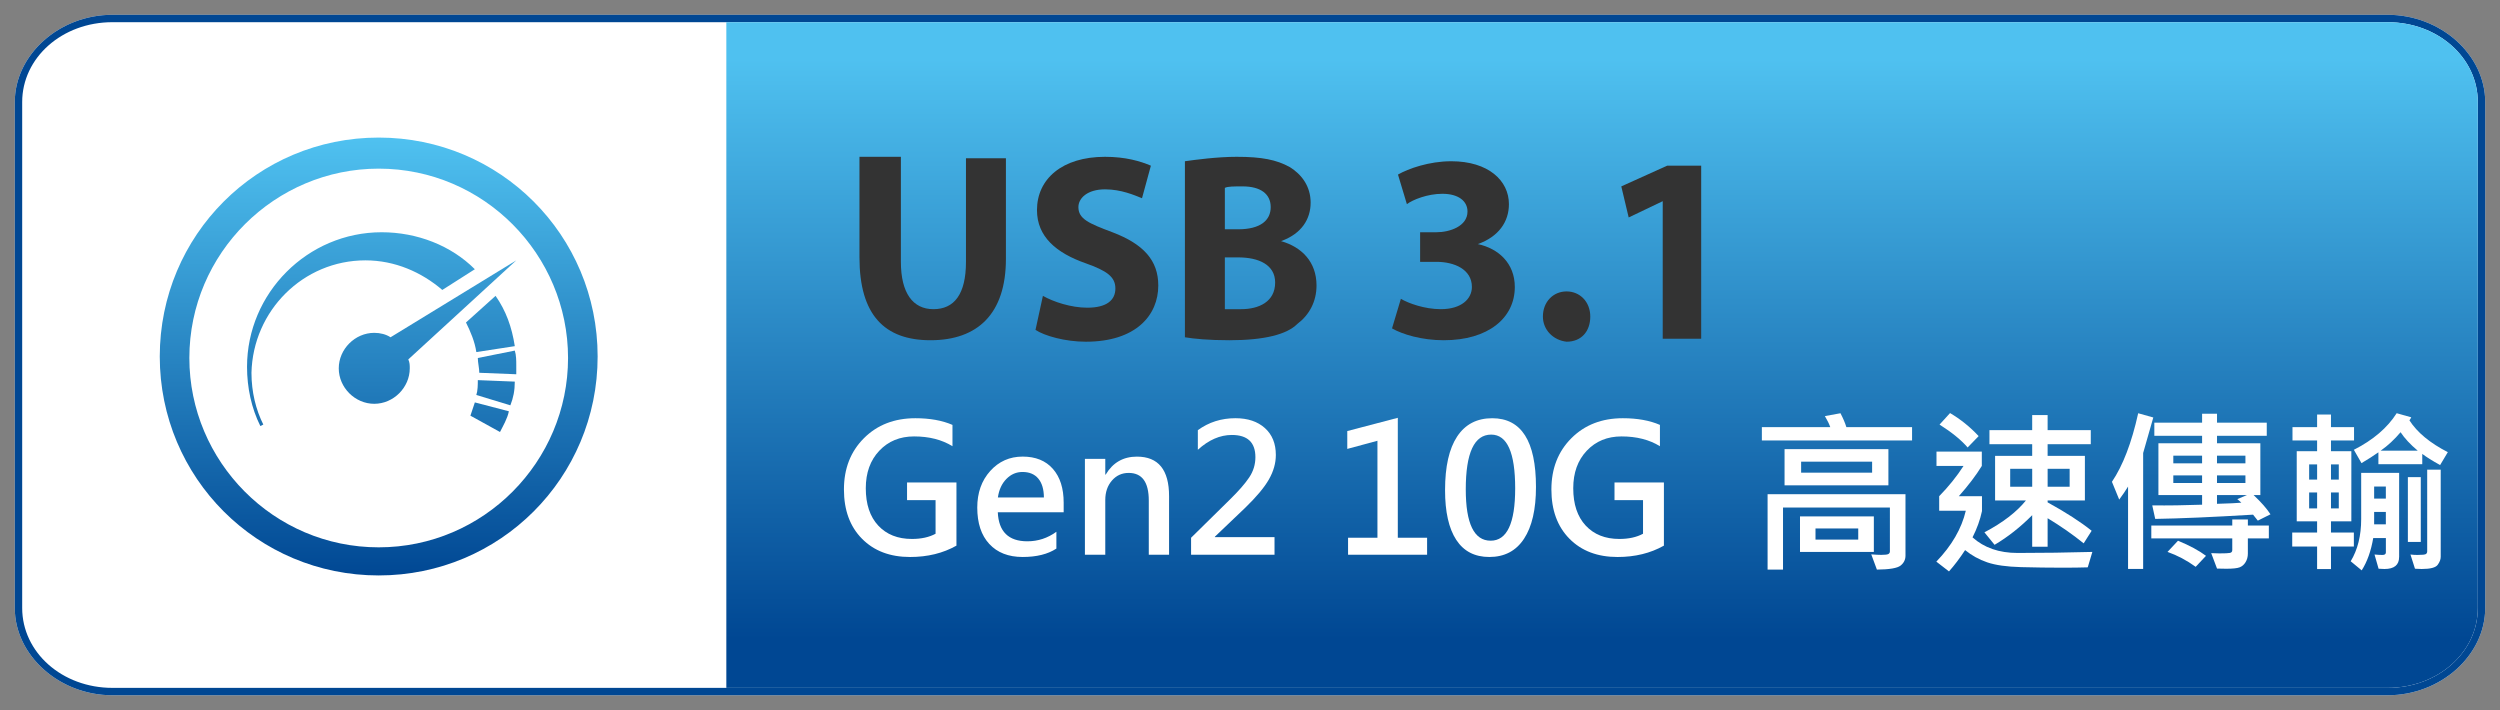 <?xml version="1.0" encoding="utf-8"?>
<!-- Generator: Adobe Illustrator 15.0.0, SVG Export Plug-In . SVG Version: 6.00 Build 0)  -->
<!DOCTYPE svg PUBLIC "-//W3C//DTD SVG 1.1//EN" "http://www.w3.org/Graphics/SVG/1.1/DTD/svg11.dtd">
<svg version="1.1" id="Layer_1" xmlns="http://www.w3.org/2000/svg" xmlns:xlink="http://www.w3.org/1999/xlink" x="0px" y="0px"
	 width="169px" height="48px" viewBox="0 0 169 48" enable-background="new 0 0 169 48" xml:space="preserve">
<rect x="0" y="0" width="169" height="48" fill="#808080" stroke="none"/>
<g>
	<g>
		<path fill="#FFFFFF" d="M7.6,1h153.8c3.6,0,6.6,2.7,6.6,5.9v34.2c0,3.2-3,5.9-6.6,5.9H7.6C4,47,1,44.3,1,41.1V6.9C1,3.7,4,1,7.6,1
			z"/>
	</g>
	<g>
		<path fill="#004793" d="M161.4,1.5c3.397,0,6.1,2.4,6.1,5.4v34.2c0,3-2.7,5.4-6.1,5.4H7.6c-3.4,0-6.1-2.4-6.1-5.4V6.9
			c0-3,2.7-5.4,6.1-5.4H161.4 M161.4,1H7.6C4,1,1,3.7,1,6.9v34.2C1,44.3,4,47,7.6,47h153.8c3.6,0,6.6-2.7,6.6-5.9V6.9
			C168,3.7,165,1,161.4,1L161.4,1z"/>
	</g>
	
		<linearGradient id="SVGID_1_" gradientUnits="userSpaceOnUse" x1="83.28" y1="-812.113" x2="83.28" y2="-772.874" gradientTransform="matrix(1 0 0 -1 25.02 -768.88)">
		<stop  offset="0" style="stop-color:#004793"/>
		<stop  offset="1" style="stop-color:#4FC1F0"/>
	</linearGradient>
	<path fill="url(#SVGID_1_)" d="M49.1,46.5v-45h112.3c3.397,0,6.1,2.4,6.1,5.4v34.2c0,3-2.7,5.4-6.1,5.4H49.1z"/>
	<g>
		<path fill="#333333" d="M60.9,10.7v7c0,2.1,0.8,3.2,2.2,3.2s2.2-1,2.2-3.2v-7H68v6.8c0,3.7-1.9,5.5-5.1,5.5
			c-3.1,0-4.8-1.7-4.8-5.6v-6.8h2.8V10.7z"/>
		<path fill="#333333" d="M70.5,20c0.7,0.4,1.9,0.8,3,0.8c1.3,0,1.9-0.5,1.9-1.3s-0.6-1.2-2-1.7c-2-0.7-3.3-1.8-3.3-3.6
			c0-2.1,1.7-3.6,4.6-3.6c1.4,0,2.4,0.3,3.1,0.6l-0.6,2.2c-0.5-0.2-1.4-0.6-2.5-0.6c-1.2,0-1.8,0.6-1.8,1.2c0,0.8,0.7,1.1,2.3,1.7
			c2.1,0.8,3.1,1.9,3.1,3.6c0,2-1.5,3.8-4.9,3.8c-1.4,0-2.8-0.4-3.4-0.8L70.5,20z"/>
		<path fill="#333333" d="M80.1,10.9c0.7-0.1,2.2-0.3,3.5-0.3c1.7,0,2.7,0.2,3.6,0.7c0.8,0.5,1.399,1.3,1.399,2.4
			c0,1.1-0.602,2.1-2,2.6l0,0c1.398,0.4,2.398,1.4,2.398,3c0,1.1-0.5,2-1.3,2.6C87,22.6,85.5,23,83.1,23c-1.4,0-2.4-0.1-3-0.2V10.9z
			 M82.8,15.5h0.9c1.5,0,2.2-0.6,2.2-1.5s-0.7-1.4-1.9-1.4c-0.6,0-1,0-1.2,0.1V15.5z M82.8,20.9c0.3,0,0.6,0,1.1,0
			c1.2,0,2.3-0.5,2.3-1.8c0-1.2-1.101-1.7-2.5-1.7h-0.9V20.9z"/>
		<path fill="#333333" d="M94.7,20.2c0.5,0.3,1.6,0.7,2.7,0.7c1.397,0,2.1-0.7,2.1-1.5c0-1.2-1.2-1.7-2.4-1.7H96v-2h1.1
			c0.9,0,2.103-0.4,2.103-1.4c0-0.7-0.603-1.2-1.7-1.2c-1,0-2,0.4-2.398,0.7l-0.602-2c0.7-0.4,2.102-0.9,3.602-0.9
			c2.5,0,3.898,1.3,3.898,2.9c0,1.2-0.7,2.2-2.102,2.7l0,0c1.399,0.3,2.5,1.3,2.5,2.9c0,2.1-1.801,3.6-4.801,3.6
			c-1.5,0-2.8-0.4-3.5-0.8L94.7,20.2z"/>
		<path fill="#333333" d="M104.3,21.4c0-1,0.7-1.7,1.601-1.7c0.899,0,1.602,0.7,1.602,1.7s-0.602,1.7-1.602,1.7
			C105,23,104.3,22.3,104.3,21.4z"/>
		<path fill="#333333" d="M112.4,13.6L112.4,13.6l-2.301,1.1l-0.5-2.1l3.101-1.4h2.3v11.7h-2.6V13.6z"/>
	</g>
	<g>
		
			<linearGradient id="SVGID_2_" gradientUnits="userSpaceOnUse" x1="8.48" y1="-807.962" x2="8.48" y2="-778.27" gradientTransform="matrix(1 0 0 -1 25.02 -768.88)">
			<stop  offset="0" style="stop-color:#004793"/>
			<stop  offset="1" style="stop-color:#4FC1F0"/>
		</linearGradient>
		<path fill="url(#SVGID_2_)" d="M32.2,26.7l2.3,0.7c0.2-0.5,0.3-1,0.3-1.603l-2.5-0.1C32.3,26,32.3,26.4,32.2,26.7z"/>
		
			<linearGradient id="SVGID_3_" gradientUnits="userSpaceOnUse" x1="8.13" y1="-807.951" x2="8.13" y2="-778.284" gradientTransform="matrix(1 0 0 -1 25.02 -768.88)">
			<stop  offset="0" style="stop-color:#004793"/>
			<stop  offset="1" style="stop-color:#4FC1F0"/>
		</linearGradient>
		<path fill="url(#SVGID_3_)" d="M34.8,23.4c-0.2-1.3-0.6-2.4-1.3-3.4l-2,1.8c0.3,0.6,0.6,1.3,0.7,2L34.8,23.4z"/>
		
			<linearGradient id="SVGID_4_" gradientUnits="userSpaceOnUse" x1="0.581" y1="-807.953" x2="0.581" y2="-778.311" gradientTransform="matrix(1 0 0 -1 25.02 -768.88)">
			<stop  offset="0" style="stop-color:#004793"/>
			<stop  offset="1" style="stop-color:#4FC1F0"/>
		</linearGradient>
		<path fill="url(#SVGID_4_)" d="M25.6,9.3c-8.2,0-14.8,6.6-14.8,14.8c0,8.2,6.6,14.8,14.8,14.8c8.2,0,14.8-6.603,14.8-14.8
			C40.4,15.9,33.8,9.3,25.6,9.3z M25.6,37c-7.1,0-12.8-5.8-12.8-12.8c0-7.1,5.8-12.8,12.8-12.8c7.1,0,12.8,5.8,12.8,12.8
			S32.7,37,25.6,37z"/>
		
			<linearGradient id="SVGID_5_" gradientUnits="userSpaceOnUse" x1="3.88" y1="-807.952" x2="3.88" y2="-778.283" gradientTransform="matrix(1 0 0 -1 25.02 -768.88)">
			<stop  offset="0" style="stop-color:#004793"/>
			<stop  offset="1" style="stop-color:#4FC1F0"/>
		</linearGradient>
		<path fill="url(#SVGID_5_)" d="M34.9,17.6l-8.5,5.2c-0.3-0.2-0.7-0.3-1.1-0.3c-1.3,0-2.4,1.1-2.4,2.4c0,1.3,1.1,2.397,2.4,2.397
			c1.3,0,2.4-1.1,2.4-2.397c0-0.2,0-0.4-0.1-0.603L34.9,17.6z"/>
		
			<linearGradient id="SVGID_6_" gradientUnits="userSpaceOnUse" x1="8.581" y1="-807.956" x2="8.581" y2="-778.28" gradientTransform="matrix(1 0 0 -1 25.02 -768.88)">
			<stop  offset="0" style="stop-color:#004793"/>
			<stop  offset="1" style="stop-color:#4FC1F0"/>
		</linearGradient>
		<path fill="url(#SVGID_6_)" d="M32.3,24.2c0,0.3,0.1,0.7,0.1,1l2.5,0.1c0-0.2,0-0.399,0-0.6c0-0.3,0-0.7-0.1-1L32.3,24.2z"/>
		
			<linearGradient id="SVGID_7_" gradientUnits="userSpaceOnUse" x1="-0.62" y1="-807.951" x2="-0.62" y2="-778.286" gradientTransform="matrix(1 0 0 -1 25.02 -768.88)">
			<stop  offset="0" style="stop-color:#004793"/>
			<stop  offset="1" style="stop-color:#4FC1F0"/>
		</linearGradient>
		<path fill="url(#SVGID_7_)" d="M24.7,17.6c2,0,3.8,0.8,5.2,2l2.2-1.4c-1.6-1.6-3.9-2.5-6.3-2.5c-5,0-9.1,4.1-9.1,9.1
			c0,1.4,0.3,2.8,0.9,4l0.2-0.1c-0.5-1-0.8-2.2-0.8-3.5C17.1,21,20.5,17.6,24.7,17.6z"/>
		
			<linearGradient id="SVGID_8_" gradientUnits="userSpaceOnUse" x1="8.081" y1="-807.951" x2="8.081" y2="-778.284" gradientTransform="matrix(1 0 0 -1 25.02 -768.88)">
			<stop  offset="0" style="stop-color:#004793"/>
			<stop  offset="1" style="stop-color:#4FC1F0"/>
		</linearGradient>
		<path fill="url(#SVGID_8_)" d="M31.8,28.1l2,1.103c0.2-0.4,0.5-0.9,0.6-1.4l-2.3-0.6C32,27.5,31.9,27.8,31.8,28.1z"/>
	</g>
	<g enable-background="new    ">
		<path fill="#FFFFFF" d="M64.656,36.885c-0.906,0.512-1.951,0.768-3.135,0.768c-1.355,0-2.439-0.412-3.252-1.236
			s-1.219-1.934-1.219-3.328c0-1.41,0.45-2.565,1.351-3.466s2.06-1.351,3.478-1.351c0.977,0,1.813,0.15,2.508,0.451v1.441
			c-0.715-0.441-1.58-0.662-2.596-0.662c-0.957,0-1.74,0.322-2.35,0.967s-0.914,1.49-0.914,2.537c0,1.078,0.28,1.919,0.841,2.522
			s1.319,0.905,2.276,0.905c0.633,0,1.166-0.117,1.6-0.352v-2.273h-1.928v-1.195h3.34V36.885z"/>
		<path fill="#FFFFFF" d="M71.904,34.629h-4.453c0.059,1.309,0.725,1.963,1.998,1.963c0.719,0,1.373-0.215,1.963-0.645v1.137
			c-0.578,0.379-1.338,0.568-2.279,0.568c-0.961,0-1.713-0.293-2.256-0.879s-0.814-1.406-0.814-2.461c0-1,0.292-1.824,0.876-2.473
			s1.315-0.973,2.194-0.973c0.875,0,1.556,0.276,2.042,0.829s0.729,1.313,0.729,2.282V34.629z M70.568,33.627
			c-0.004-0.555-0.131-0.98-0.381-1.277s-0.605-0.445-1.066-0.445c-0.418,0-0.781,0.157-1.09,0.472s-0.5,0.731-0.574,1.251H70.568z"
			/>
		<path fill="#FFFFFF" d="M79.029,37.5h-1.371v-3.662c0-1.246-0.453-1.869-1.359-1.869c-0.457,0-0.835,0.173-1.134,0.519
			s-0.448,0.784-0.448,1.315V37.5H73.34v-6.48h1.377v1.061h0.029c0.48-0.809,1.184-1.213,2.109-1.213
			c1.449,0,2.174,0.891,2.174,2.672V37.5z"/>
		<path fill="#FFFFFF" d="M86.16,37.5h-5.643v-1.148l2.631-2.59c0.586-0.574,1.019-1.07,1.298-1.488s0.419-0.873,0.419-1.365
			c0-1.004-0.531-1.506-1.594-1.506c-0.797,0-1.563,0.334-2.297,1.002V29.08c0.738-0.539,1.586-0.809,2.543-0.809
			c0.832,0,1.495,0.222,1.989,0.665s0.741,1.05,0.741,1.819c0,0.555-0.156,1.106-0.469,1.655s-0.857,1.198-1.635,1.948l-2.016,1.922
			v0.029h4.031V37.5z"/>
		<path fill="#FFFFFF" d="M96.473,37.5h-5.344v-1.148h1.986v-6.557l-2.039,0.551v-1.207l3.416-0.896v8.109h1.98V37.5z"/>
		<path fill="#FFFFFF" d="M97.686,33.135c0-1.594,0.272-2.803,0.817-3.627s1.335-1.236,2.37-1.236c1.973,0,2.959,1.549,2.959,4.646
			c0,1.516-0.27,2.684-0.809,3.504s-1.32,1.23-2.344,1.23c-0.988,0-1.734-0.387-2.238-1.16S97.686,34.6,97.686,33.135z
			 M99.086,33.082c0,2.313,0.561,3.469,1.682,3.469c1.105,0,1.658-1.18,1.658-3.539c0-2.422-0.541-3.633-1.623-3.633
			C99.658,29.379,99.086,30.613,99.086,33.082z"/>
		<path fill="#FFFFFF" d="M112.48,36.885c-0.906,0.512-1.951,0.768-3.135,0.768c-1.355,0-2.439-0.412-3.252-1.236
			s-1.219-1.934-1.219-3.328c0-1.41,0.45-2.565,1.351-3.466s2.06-1.351,3.478-1.351c0.977,0,1.813,0.15,2.508,0.451v1.441
			c-0.715-0.441-1.58-0.662-2.596-0.662c-0.957,0-1.74,0.322-2.35,0.967s-0.914,1.49-0.914,2.537c0,1.078,0.28,1.919,0.841,2.522
			s1.319,0.905,2.276,0.905c0.633,0,1.166-0.117,1.6-0.352v-2.273h-1.928v-1.195h3.34V36.885z"/>
	</g>
	<g enable-background="new    ">
		<path fill="#FFFFFF" d="M129.256,29.774h-10.154v-0.902h4.623c-0.074-0.215-0.195-0.463-0.363-0.744l1.055-0.193
			c0.184,0.355,0.316,0.668,0.398,0.938h4.441V29.774z M128.811,37.562c0,0.27-0.109,0.492-0.328,0.668s-0.754,0.268-1.605,0.275
			l-0.381-1.031c0.27,0.023,0.496,0.035,0.68,0.035c0.254,0,0.414-0.02,0.48-0.059s0.1-0.098,0.1-0.176V34.31h-7.225v4.195h-1.043
			v-5.098h9.322V37.562z M127.656,32.81h-7.02V30.36h7.02V32.81z M126.672,37.31h-4.992v-2.402h4.992V37.31z M126.555,31.954V31.21
			h-4.799v0.744H126.555z M125.617,36.478v-0.756h-2.889v0.756H125.617z"/>
		<path fill="#FFFFFF" d="M141.443,37.31l-0.311,1.043c-0.492,0.016-1.068,0.023-1.729,0.023c-0.887,0-1.813-0.013-2.78-0.038
			s-1.728-0.133-2.282-0.322s-1.055-0.466-1.5-0.829c-0.363,0.555-0.727,1.035-1.09,1.441l-0.855-0.662
			c1.043-1.082,1.707-2.229,1.992-3.439h-1.799v-0.984c0.641-0.656,1.189-1.338,1.646-2.045h-1.828V30.53h3.064v0.967
			c-0.391,0.637-0.908,1.318-1.553,2.045h1.564v1.008c-0.125,0.59-0.338,1.182-0.639,1.775c0.781,0.703,1.797,1.055,3.047,1.055
			C138.076,37.38,139.76,37.356,141.443,37.31z M133.756,29.481l-0.744,0.768c-0.434-0.504-1.066-1.02-1.898-1.547l0.709-0.779
			C132.537,28.345,133.182,28.864,133.756,29.481z M141.396,35.88l-0.539,0.85c-0.75-0.605-1.563-1.172-2.438-1.699v1.928h-1.043
			v-2.133c-0.797,0.805-1.645,1.473-2.543,2.004l-0.686-0.844c1.242-0.656,2.178-1.375,2.807-2.156h-2.086v-3.012h2.508v-0.791
			h-2.889v-0.949h2.889v-1.02h1.043v1.02h2.918v0.949h-2.918v0.791h2.52v3.012h-2.52v0.129
			C139.654,34.638,140.646,35.278,141.396,35.88z M137.377,32.903V31.69h-1.488v1.213H137.377z M139.908,32.903V31.69h-1.488v1.213
			H139.908z"/>
		<path fill="#FFFFFF" d="M145.563,28.222l-0.686,2.402v7.834h-1.02v-5.566c-0.168,0.277-0.367,0.57-0.598,0.879l-0.492-1.201
			c0.742-1.098,1.334-2.643,1.775-4.635L145.563,28.222z M153.373,36.396h-1.418v1.031c0,0.215-0.052,0.407-0.155,0.577
			s-0.238,0.286-0.404,0.349s-0.466,0.094-0.899,0.094c-0.16,0-0.369-0.004-0.627-0.012l-0.393-1.043
			c0.184,0.012,0.369,0.018,0.557,0.018c0.363,0,0.599-0.011,0.706-0.032s0.161-0.085,0.161-0.19v-0.791h-5.473v-0.873h5.473v-0.41
			h1.055v0.41h1.418V36.396z M153.484,34.767l-0.855,0.428l-0.322-0.404c-2.723,0.164-4.928,0.26-6.615,0.287l-0.199-0.914
			c1.086,0.012,2.209-0.004,3.369-0.047v-0.65h-2.953v-3.504h2.953v-0.504h-3.229v-0.885h3.229V27.97h1.008v0.604h3.363v0.885
			h-3.363v0.504h2.93v3.504h-0.457C152.857,33.95,153.238,34.384,153.484,34.767z M149.125,37.573l-0.697,0.744
			c-0.598-0.434-1.232-0.77-1.904-1.008l0.709-0.756C148.021,36.878,148.652,37.218,149.125,37.573z M148.861,31.321v-0.516h-1.945
			v0.516H148.861z M148.861,32.651v-0.516h-1.945v0.516H148.861z M151.791,31.321v-0.516h-1.922v0.516H151.791z M151.791,32.651
			v-0.516h-1.922v0.516H151.791z M151.896,33.466h-2.027v0.592c0.809-0.023,1.357-0.049,1.646-0.076
			c-0.102-0.098-0.193-0.178-0.275-0.24L151.896,33.466z"/>
		<path fill="#FFFFFF" d="M159.133,29.774h-1.559v0.727h1.377v4.74h-1.377v0.756h1.547v0.949h-1.547v1.523h-0.938v-1.523h-1.682
			v-0.949h1.682v-0.756h-1.377v-4.74h1.377v-0.727h-1.664v-0.902h1.664v-0.85h0.938v0.85h1.559V29.774z M156.637,32.423v-1.031
			h-0.539v1.031H156.637z M156.637,34.368V33.29h-0.539v1.078H156.637z M158.102,32.423v-1.031h-0.527v1.031H158.102z
			 M158.102,34.368V33.29h-0.527v1.078H158.102z M162.18,37.655c0,0.539-0.33,0.809-0.99,0.809c-0.105,0-0.238-0.006-0.398-0.018
			l-0.275-0.961c0.211,0.02,0.391,0.029,0.539,0.029c0.152,0,0.229-0.057,0.229-0.17v-0.973h-0.855
			c-0.148,0.875-0.408,1.604-0.779,2.186l-0.744-0.615c0.473-0.781,0.709-1.732,0.709-2.854v-3.123h2.566V37.655z M165.473,30.565
			l-0.521,0.873c-0.531-0.293-0.934-0.545-1.207-0.756v0.697h-2.965v-0.803c-0.32,0.227-0.701,0.471-1.143,0.732l-0.516-0.902
			c1.301-0.66,2.266-1.484,2.895-2.473L163,28.21c-0.016,0.043-0.057,0.111-0.123,0.205C163.4,29.231,164.266,29.948,165.473,30.565
			z M161.283,33.706v-0.814h-0.791v0.814H161.283z M161.283,35.446v-0.838h-0.791v0.838H161.283z M163.439,30.466
			c-0.5-0.418-0.887-0.834-1.16-1.248c-0.418,0.496-0.867,0.912-1.348,1.248H163.439z M163.645,36.636h-0.873v-4.383h0.873V36.636z
			 M164.992,37.644c0,0.172-0.068,0.352-0.205,0.539s-0.496,0.281-1.078,0.281c-0.156,0-0.309-0.006-0.457-0.018l-0.305-0.961
			c0.152,0.02,0.311,0.029,0.475,0.029c0.324,0,0.515-0.021,0.571-0.062s0.085-0.101,0.085-0.179v-5.525h0.914V37.644z"/>
	</g>
</g>
</svg>
